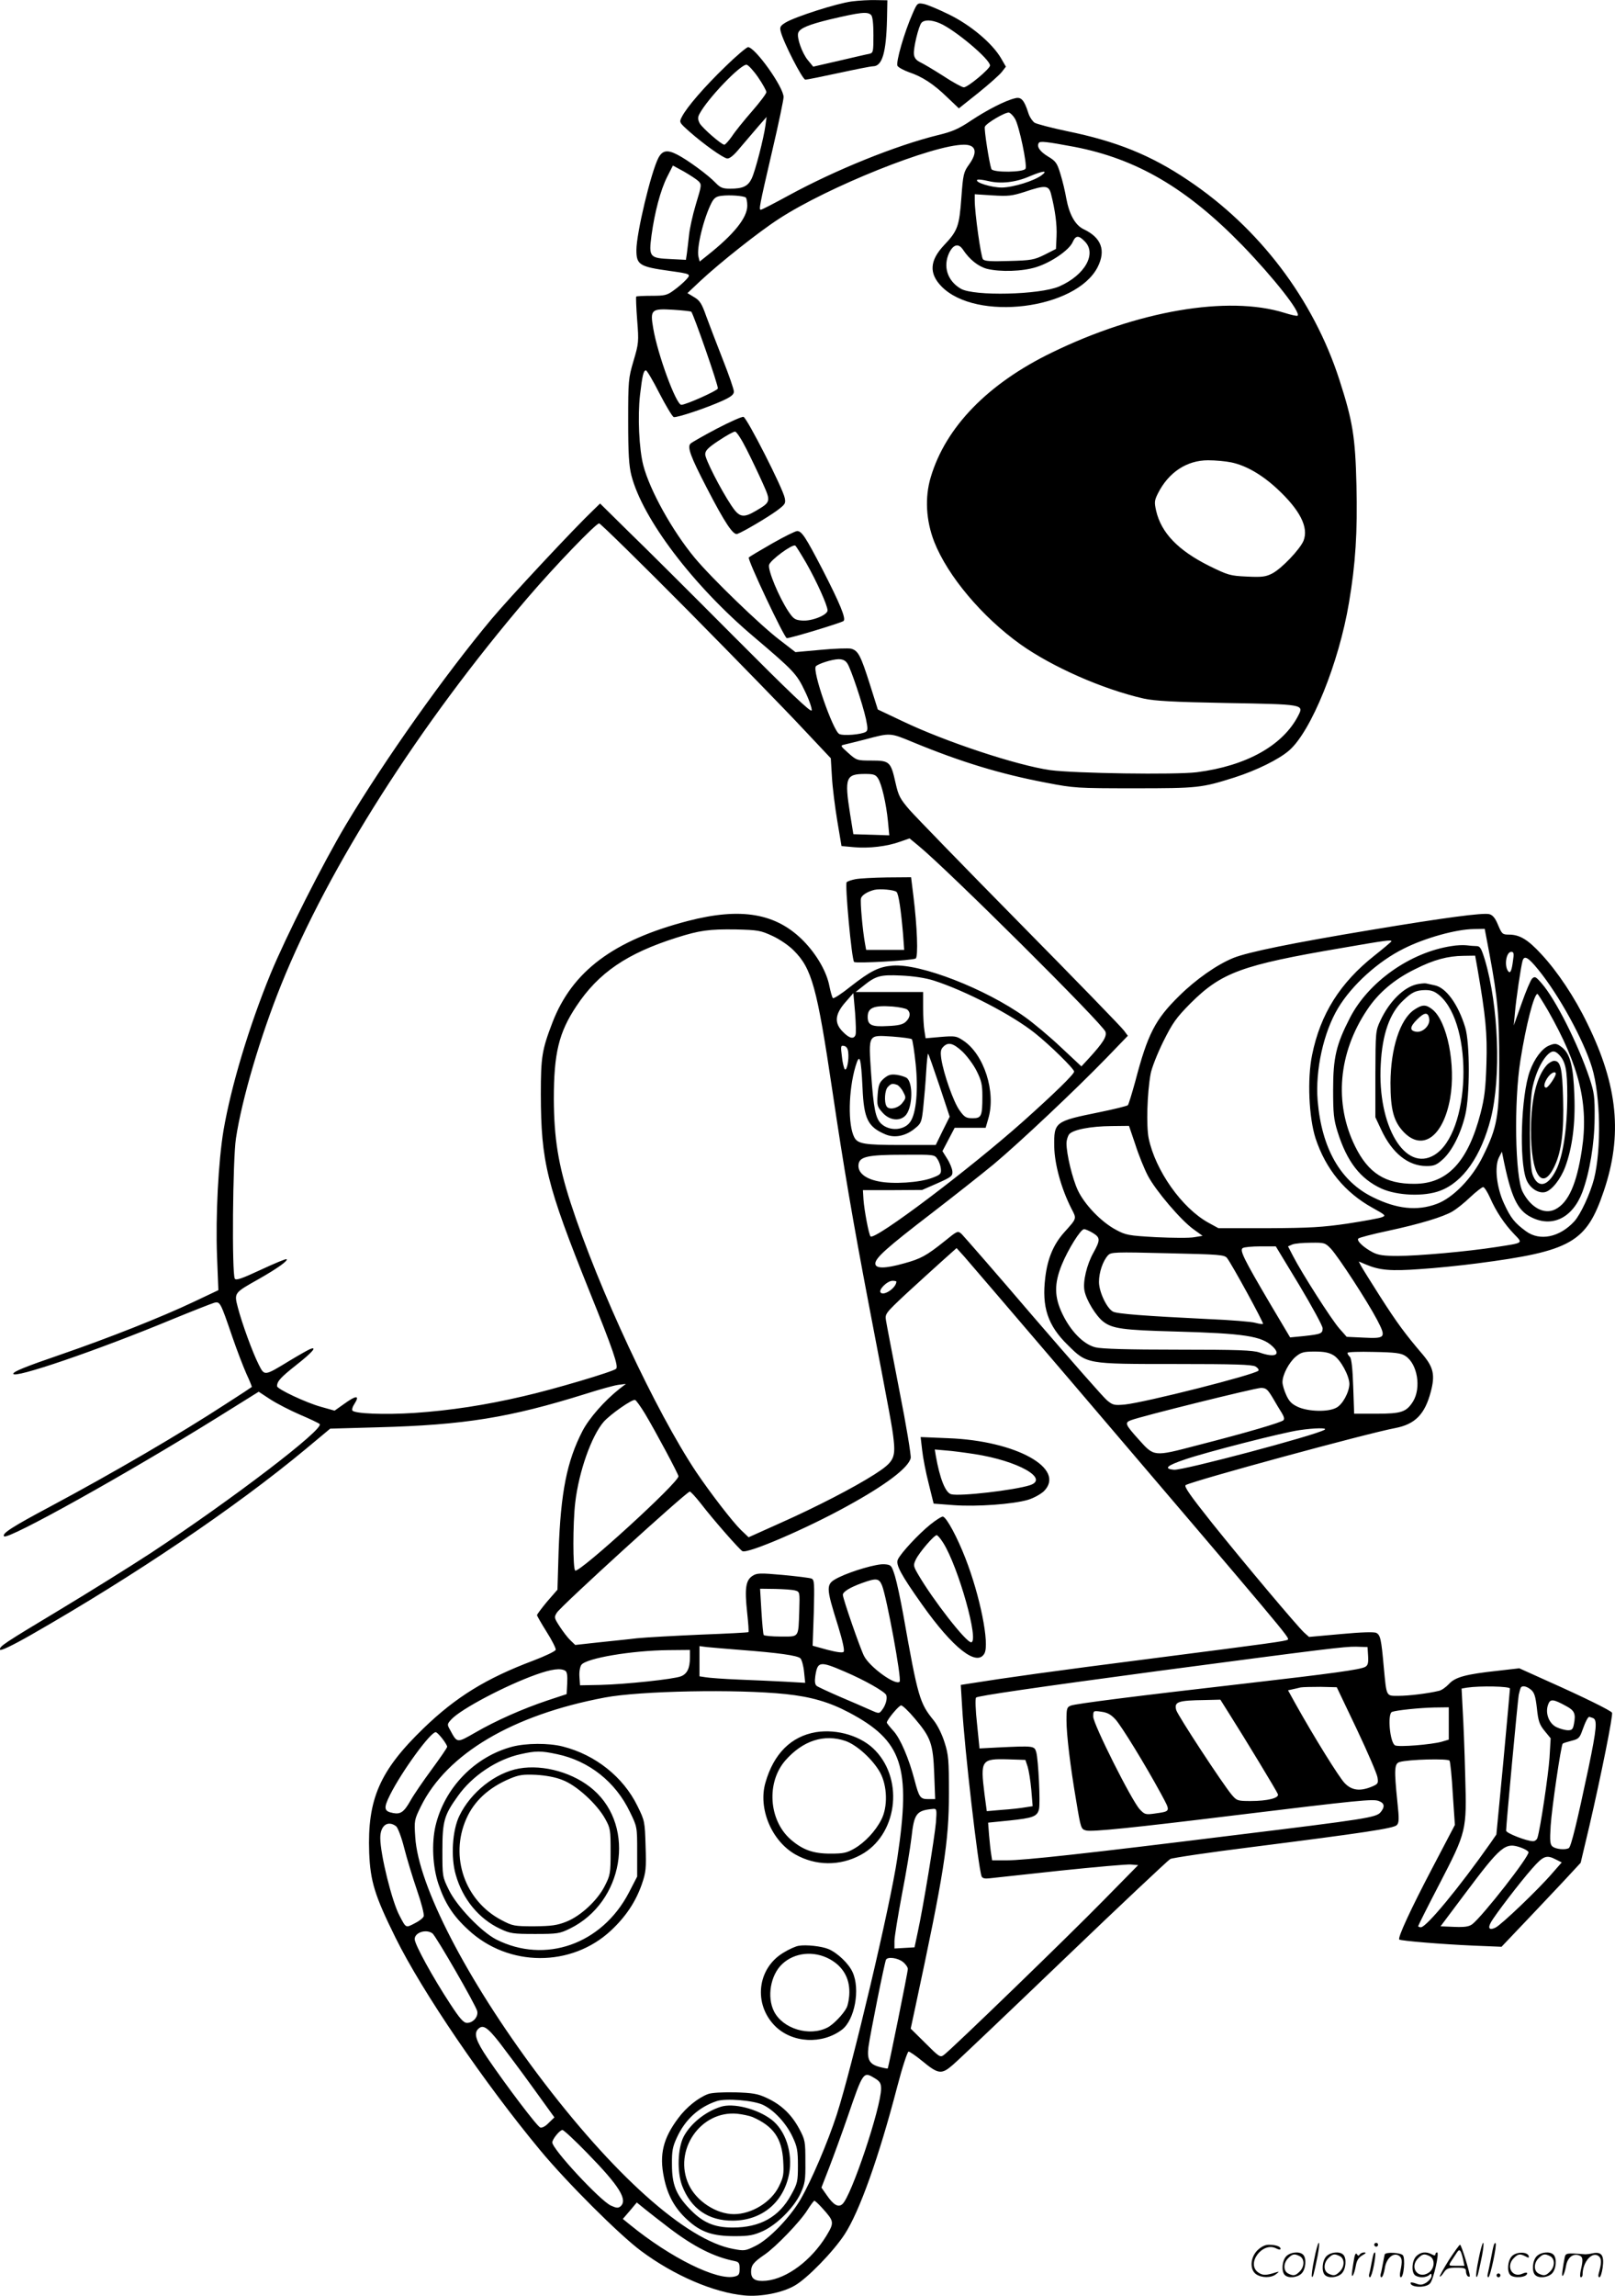 <svg version="1.0" xmlns="http://www.w3.org/2000/svg"
  viewBox="0 0 844.909 1200.339"
 preserveAspectRatio="xMidYMid meet">
<g transform="translate(-1.056,1200.656) scale(0.1,-0.1)"
fill="#000000" stroke="none">
<path d="M4466 11999 c-77 -10 -295 -80 -345 -110 -28 -17 -32 -24 -26 -47 13
-55 114 -252 129 -252 8 0 87 16 175 35 88 19 168 35 179 35 48 0 69 71 73
247 l2 98 -59 1 c-32 1 -90 -2 -128 -7z m102 -71 c8 -8 12 -46 12 -105 0 -88
-1 -93 -22 -98 -13 -2 -84 -19 -158 -36 l-135 -31 -28 34 c-30 36 -60 120 -50
144 9 23 54 42 165 69 162 38 197 42 216 23z M4786 11938 c-45 -101 -90 -259
-80 -276 6 -9 33 -23 60 -33 69 -23 128 -61 200 -131 l61 -58 103 82 c57 46
112 95 123 110 l20 26 -26 45 c-46 78 -159 173 -272 228 -55 27 -115 52 -132
55 -32 6 -34 5 -57 -48z m141 -53 c78 -33 263 -188 263 -221 0 -17 -116 -114
-137 -114 -9 0 -57 26 -107 59 -50 32 -104 64 -121 72 -21 10 -31 23 -33 41
-4 32 24 146 39 165 15 17 51 17 96 -2z M3806 11659 c-108 -104 -202 -212
-228 -263 -15 -29 -15 -29 41 -79 74 -65 171 -134 195 -139 13 -2 35 15 70 58
28 33 70 82 94 110 l43 49 -6 -45 c-9 -66 -53 -238 -72 -277 -19 -40 -46 -53
-112 -53 -40 0 -52 5 -77 31 -39 41 -148 121 -202 148 -51 26 -76 21 -97 -18
-39 -76 -115 -394 -115 -482 0 -77 16 -87 175 -109 112 -16 112 -16 84 -47
-13 -14 -42 -39 -63 -54 -35 -26 -47 -29 -116 -29 -42 0 -79 -2 -81 -4 -2 -2
0 -58 5 -123 9 -113 8 -122 -19 -213 -27 -92 -28 -103 -28 -315 0 -172 4 -234
17 -285 59 -227 322 -574 639 -842 211 -179 226 -195 269 -286 22 -45 37 -90
35 -100 -4 -12 -115 94 -408 388 -222 223 -470 470 -552 549 l-147 145 -36
-35 c-97 -92 -437 -456 -531 -568 -245 -293 -559 -736 -763 -1077 -120 -201
-313 -583 -394 -779 -113 -276 -206 -586 -246 -818 -27 -162 -42 -447 -34
-659 l7 -177 -129 -61 c-166 -79 -447 -190 -694 -275 -190 -65 -250 -90 -250
-101 0 -28 437 121 835 286 105 43 202 81 216 85 31 8 33 3 95 -178 24 -70 58
-158 74 -194 17 -36 29 -67 28 -68 -2 -2 -61 -41 -133 -87 -244 -159 -592
-362 -921 -538 -201 -107 -255 -142 -242 -156 20 -20 651 332 1117 622 l215
134 61 -40 c34 -22 104 -58 155 -80 52 -22 98 -44 103 -49 25 -25 -452 -390
-883 -674 -107 -70 -319 -202 -470 -293 -306 -184 -324 -196 -319 -213 3 -7
66 23 164 79 542 310 1069 666 1437 972 l126 105 248 7 c456 12 692 51 1089
175 72 23 148 44 170 47 l40 5 -35 -27 c-78 -62 -157 -152 -192 -219 -82 -159
-114 -321 -125 -630 l-6 -200 -54 -62 c-29 -35 -53 -67 -53 -71 0 -4 23 -44
50 -87 28 -44 49 -86 48 -94 -2 -8 -55 -33 -118 -57 -247 -93 -404 -190 -573
-353 -230 -222 -295 -371 -285 -651 6 -150 29 -225 138 -445 140 -283 463
-757 756 -1110 140 -169 415 -443 528 -527 172 -128 380 -218 542 -233 86 -8
198 14 263 52 66 38 201 177 260 267 78 119 180 405 276 774 26 100 53 182 59
182 6 0 38 -22 71 -49 85 -70 101 -72 161 -20 27 23 289 272 582 553 293 281
543 516 555 523 12 6 207 35 432 63 582 74 736 97 753 114 12 12 13 31 3 123
-17 167 -16 199 12 207 47 14 254 19 261 7 4 -6 12 -84 17 -174 l11 -162 -119
-227 c-113 -215 -181 -363 -172 -372 6 -7 226 -25 389 -32 l146 -6 155 163
c85 90 179 189 207 220 l52 56 46 194 c60 259 125 580 118 591 -8 12 -150 82
-332 163 l-153 69 -113 -13 c-167 -18 -223 -33 -256 -70 -15 -16 -39 -33 -52
-35 -58 -14 -158 -26 -210 -26 -67 0 -63 -8 -78 150 -13 147 -18 168 -39 179
-11 6 -78 4 -185 -6 l-167 -15 -26 23 c-39 37 -311 360 -481 572 -116 146
-149 193 -138 199 43 24 951 271 1096 298 104 20 155 72 186 190 23 87 14 127
-41 193 -95 111 -137 169 -223 303 -49 77 -94 149 -101 162 l-12 23 38 -16
c71 -30 129 -35 281 -24 81 5 216 19 300 30 493 64 572 109 663 378 99 292 74
551 -86 876 -66 137 -157 273 -241 363 -70 76 -113 102 -169 102 -34 0 -37 3
-57 50 -15 37 -28 52 -46 57 -35 8 -232 -18 -622 -83 -409 -68 -640 -115 -717
-146 -86 -35 -196 -112 -284 -199 -125 -123 -164 -198 -229 -446 -18 -65 -35
-121 -39 -125 -4 -4 -72 -21 -151 -37 -231 -47 -236 -50 -234 -180 2 -92 36
-217 89 -322 29 -56 31 -50 -38 -127 -55 -62 -86 -135 -98 -235 -19 -154 13
-251 118 -353 101 -100 95 -99 563 -99 312 0 400 -3 419 -13 13 -8 19 -18 15
-22 -23 -22 -592 -166 -699 -177 -56 -5 -63 -3 -94 23 -18 15 -192 213 -386
438 -193 226 -362 419 -373 430 -21 19 -22 18 -91 -38 -94 -75 -123 -91 -211
-115 -99 -28 -150 -28 -150 -1 0 29 57 81 293 262 117 90 264 206 327 258 136
114 429 390 588 554 l113 117 -20 27 c-10 15 -254 266 -541 557 -288 292 -548
560 -580 596 -51 59 -59 75 -74 141 -25 112 -31 118 -125 118 -77 0 -79 1
-122 39 -43 39 -44 39 -19 45 14 3 61 15 105 26 135 36 131 36 252 -14 252
-104 460 -167 698 -212 145 -28 161 -29 460 -29 333 0 351 2 525 57 115 37
231 94 285 141 115 100 260 456 313 773 34 200 45 369 39 614 -6 254 -20 336
-89 550 -136 422 -419 795 -793 1045 -195 131 -374 203 -633 256 -81 17 -157
37 -169 44 -11 8 -27 31 -33 52 -21 66 -37 84 -68 76 -52 -12 -147 -61 -230
-116 -67 -45 -100 -59 -175 -77 -219 -54 -534 -181 -780 -315 -75 -41 -141
-75 -146 -75 -11 0 -9 13 60 310 33 140 59 266 59 279 0 52 -149 261 -186 261
-7 0 -61 -45 -118 -101z m171 -57 c24 -35 43 -70 43 -77 0 -8 -34 -53 -75
-100 -41 -47 -89 -106 -105 -131 -17 -24 -35 -44 -40 -44 -15 0 -115 87 -129
112 -10 21 -11 30 -1 49 42 80 218 263 247 257 9 -2 36 -31 60 -66z m1344
-217 c21 -35 64 -238 55 -260 -7 -20 -171 -22 -179 -2 -11 31 -39 208 -34 221
8 19 107 77 126 74 8 -2 23 -17 32 -33z m309 -146 c328 -63 590 -217 881 -516
164 -170 306 -350 288 -367 -3 -3 -34 4 -69 15 -295 92 -768 11 -1217 -208
-334 -162 -555 -389 -633 -651 -32 -106 -25 -227 18 -338 71 -180 251 -393
452 -537 167 -118 429 -234 645 -283 54 -12 154 -18 431 -23 403 -7 407 -7
377 -65 -80 -157 -272 -264 -531 -297 -114 -14 -640 -6 -767 11 -175 25 -547
148 -771 255 l-131 62 -42 133 c-48 151 -61 175 -98 185 -14 3 -86 1 -158 -6
l-133 -12 -83 64 c-99 75 -355 322 -444 429 -117 141 -235 353 -269 484 -22
85 -30 255 -17 368 12 102 18 128 31 128 5 0 37 -54 70 -119 34 -66 68 -122
75 -125 15 -5 174 48 259 87 41 19 56 31 56 46 0 12 -26 87 -58 168 -32 82
-71 183 -87 227 -23 66 -34 82 -63 99 l-35 21 69 65 c101 94 305 256 409 323
256 167 807 388 969 388 63 0 73 -39 26 -104 -28 -39 -31 -50 -40 -174 -11
-149 -19 -172 -91 -248 -75 -80 -79 -147 -13 -215 181 -185 704 -120 817 101
44 87 20 154 -73 198 -44 21 -75 76 -91 161 -6 36 -20 94 -31 129 -17 56 -24
66 -64 90 -43 26 -61 52 -49 71 6 11 40 7 185 -20z m-1966 -179 c18 -18 18
-20 -13 -122 -17 -56 -33 -130 -36 -163 -4 -33 -8 -75 -11 -94 l-5 -33 -79 4
c-111 5 -116 10 -101 124 17 123 47 236 82 306 l30 59 57 -31 c31 -18 65 -40
76 -50z m1797 31 c-39 -30 -149 -64 -209 -65 -55 0 -142 27 -129 40 3 4 29 1
58 -6 65 -16 144 -7 217 25 69 29 97 32 63 6z m48 -98 c22 -86 32 -162 29
-223 l-3 -65 -59 -30 c-55 -27 -70 -30 -186 -33 -98 -3 -128 -1 -137 9 -11 14
-43 242 -43 308 l0 32 93 -6 c81 -5 101 -3 167 18 110 37 127 35 139 -10z
m-1597 -19 c4 -3 8 -22 8 -43 0 -63 -70 -150 -209 -260 l-40 -32 -6 24 c-12
45 27 204 69 285 13 24 24 32 53 35 41 5 111 0 125 -9z m1773 -229 c65 -64 2
-177 -133 -236 -101 -44 -446 -52 -515 -12 -70 41 -94 116 -61 187 22 45 49
52 72 18 35 -53 81 -89 126 -101 70 -17 185 -14 258 9 77 24 171 88 190 130
16 36 31 38 63 5z m-2058 -368 c12 -13 144 -391 139 -402 -4 -12 -167 -85
-191 -85 -27 0 -124 263 -147 400 -17 98 -10 104 105 97 49 -3 91 -8 94 -10z
m2825 -788 c77 -16 160 -64 239 -137 121 -112 167 -203 139 -273 -19 -45 -115
-146 -164 -171 -33 -17 -54 -20 -132 -16 -88 4 -98 7 -198 56 -162 81 -250
172 -277 288 -10 45 -9 54 10 92 56 110 151 172 262 172 38 0 92 -5 121 -11z
m-2841 -776 c249 -252 518 -528 599 -615 l147 -156 6 -99 c3 -54 16 -157 28
-229 l22 -131 66 -6 c76 -7 173 4 241 29 l49 17 45 -37 c152 -124 968 -935
980 -974 8 -25 -13 -58 -87 -139 l-39 -42 -107 100 c-58 55 -143 126 -188 158
-207 148 -547 280 -692 269 -72 -6 -115 -27 -220 -109 -47 -38 -89 -65 -93
-61 -4 4 -12 32 -18 61 -14 76 -66 166 -135 237 -143 146 -327 178 -607 105
-388 -101 -604 -263 -707 -530 -55 -143 -61 -180 -61 -376 1 -354 29 -469 256
-1034 122 -302 151 -388 138 -401 -15 -15 -328 -108 -487 -144 -197 -46 -379
-74 -569 -87 -155 -10 -314 -4 -324 13 -3 5 1 20 10 33 31 48 11 48 -55 0
l-48 -34 -71 20 c-77 21 -230 93 -230 108 0 26 20 47 101 111 84 66 111 98 72
83 -10 -4 -58 -31 -106 -60 -135 -82 -132 -82 -163 -21 -32 63 -87 214 -109
298 -20 77 -21 76 109 149 100 57 154 96 146 104 -3 3 -63 -22 -134 -55 -101
-47 -130 -57 -137 -47 -16 25 -11 623 6 734 31 205 128 534 237 804 248 615
725 1363 1289 2022 143 167 357 389 374 389 7 0 217 -206 466 -457z m833 -276
c18 -27 79 -209 97 -290 10 -49 10 -60 -1 -67 -23 -14 -118 -22 -139 -11 -33
18 -143 333 -122 354 14 14 84 36 118 37 23 0 37 -7 47 -23z m160 -600 c19
-29 43 -132 52 -225 l7 -73 -94 3 -94 3 -17 105 c-30 191 -23 210 79 210 44 0
55 -4 67 -23z m-552 -824 c37 -17 87 -51 111 -76 95 -94 122 -194 202 -732 58
-393 109 -691 191 -1120 115 -600 123 -643 130 -709 10 -94 -2 -115 -100 -178
-108 -69 -307 -172 -501 -258 l-158 -71 -40 38 c-44 43 -159 192 -234 303
-212 318 -511 958 -657 1407 -65 200 -87 339 -88 543 0 240 26 348 118 486
116 175 265 276 524 358 120 38 170 45 310 43 117 -3 129 -5 192 -34z m3752
-100 c42 -226 50 -315 50 -568 0 -275 -10 -332 -86 -485 -55 -113 -156 -217
-241 -248 -102 -38 -209 -27 -334 35 -170 83 -268 256 -289 505 -13 159 31
358 107 484 72 120 210 245 344 311 111 56 274 101 366 102 l57 1 26 -137z
m-514 72 c0 -2 -40 -36 -88 -74 -181 -143 -284 -307 -327 -520 -26 -125 -17
-327 18 -436 53 -161 154 -284 299 -364 68 -38 71 -40 47 -49 -13 -5 -94 -20
-179 -33 -131 -19 -196 -23 -415 -24 l-260 0 -53 29 c-139 77 -277 273 -312
441 -13 64 -8 237 10 336 5 30 35 106 66 169 50 100 68 125 143 201 162 161
267 200 791 289 231 40 260 44 260 35z m636 -101 c-7 -56 -15 -71 -27 -53 -20
32 -7 99 18 99 13 0 15 -9 9 -46z m132 -47 c110 -135 237 -368 281 -511 45
-147 50 -428 11 -583 -21 -80 -70 -185 -103 -222 -77 -84 -181 -105 -253 -52
-59 43 -80 69 -115 145 -39 84 -51 194 -26 242 l15 29 5 -25 c42 -210 75 -281
147 -317 111 -57 218 -4 269 131 38 103 63 252 64 386 1 112 -2 134 -27 210
-60 179 -178 413 -250 495 -31 36 -36 38 -50 25 -8 -8 -33 -67 -55 -130 l-41
-115 6 65 c6 73 32 246 40 273 9 30 29 19 82 -46z m-3163 -57 c163 -52 410
-179 531 -276 78 -62 204 -186 204 -200 0 -14 -104 -115 -265 -259 -284 -253
-778 -625 -800 -603 -9 8 -33 137 -37 192 l-3 50 155 0 155 1 80 35 c72 32 80
38 78 62 -1 14 -13 44 -27 66 l-25 40 32 61 32 61 81 0 81 0 14 48 c41 139
-22 336 -131 408 -36 24 -43 25 -118 19 l-79 -7 -6 38 c-4 22 -7 76 -7 122 l0
82 -176 0 -177 0 39 31 c67 54 89 60 199 55 64 -3 125 -12 170 -26z m-409
-285 c-9 -23 -32 -18 -65 16 -47 46 -43 92 12 155 l42 48 9 -102 c4 -56 6
-109 2 -117z m3623 128 c165 -290 214 -491 177 -730 -27 -177 -70 -274 -138
-309 -58 -30 -129 8 -172 92 -39 79 -46 469 -11 688 29 183 71 346 89 346 2 0
27 -39 55 -87z m-3352 5 c19 -16 16 -42 -8 -64 -15 -14 -40 -20 -95 -22 -84
-5 -104 5 -104 48 0 48 32 61 130 54 35 -3 70 -10 77 -16z m24 -155 c4 -5 13
-63 20 -130 14 -135 3 -255 -27 -300 -30 -47 -109 -53 -153 -12 -30 28 -40 78
-53 261 -14 211 -18 203 111 195 52 -4 98 -10 102 -14z m264 -64 c24 -23 58
-68 75 -102 25 -50 30 -72 30 -131 0 -106 -5 -116 -51 -116 -34 0 -43 5 -69
42 -31 43 -83 190 -95 269 -5 36 -3 49 10 62 26 27 52 20 100 -24z m-597 -3
c5 -40 -7 -101 -18 -90 -4 5 -12 35 -15 67 -7 54 -6 59 11 55 12 -2 20 -13 22
-32z m477 -175 l54 -163 -37 -74 -36 -74 -183 0 c-191 0 -225 6 -243 40 -34
64 -31 245 6 370 22 74 29 51 37 -112 7 -162 28 -204 121 -243 48 -20 107 -8
156 34 30 24 33 33 41 111 5 47 12 129 15 183 3 54 8 96 10 94 3 -2 29 -77 59
-166z m1025 -308 c17 -54 47 -128 66 -164 41 -78 173 -233 239 -280 l47 -34
-43 -7 c-24 -5 -114 -4 -200 0 -144 8 -159 11 -209 38 -78 41 -166 133 -201
208 -28 60 -59 188 -59 245 0 15 6 35 13 46 19 25 112 43 223 44 l91 1 33 -97z
m-1035 -77 c9 -13 17 -37 18 -52 2 -25 -3 -30 -46 -46 -66 -25 -206 -34 -281
-18 -71 14 -109 47 -104 88 5 41 47 51 235 51 161 1 163 1 178 -23z m2891
-202 c31 -71 75 -137 126 -190 47 -49 52 -45 -97 -68 -148 -23 -405 -46 -512
-46 -73 0 -102 4 -131 19 -49 26 -86 61 -75 72 5 5 74 23 154 40 168 36 290
73 339 102 19 11 61 44 92 74 31 29 62 53 68 53 6 0 22 -25 36 -56z m-2078
-184 c39 -24 40 -36 3 -103 -35 -62 -56 -152 -47 -198 9 -50 61 -134 99 -163
47 -36 104 -44 372 -51 366 -10 455 -24 512 -77 48 -45 15 -62 -67 -33 -35 12
-111 15 -427 15 -261 0 -399 4 -431 12 -62 15 -129 83 -173 174 -43 89 -44
158 -4 257 33 81 99 187 117 187 7 0 28 -9 46 -20z m1245 -82 c40 -43 191
-275 242 -372 49 -94 45 -99 -74 -93 l-85 4 -38 43 c-41 46 -198 292 -242 378
l-27 52 23 10 c13 5 56 9 96 9 71 1 75 0 105 -31z m-165 -191 c67 -112 122
-213 122 -225 0 -28 -8 -31 -98 -41 l-72 -7 -104 175 c-139 236 -161 281 -144
292 7 5 49 9 93 9 l80 0 123 -203z m-1204 -491 c1145 -1342 1154 -1352 1144
-1362 -8 -8 -91 -19 -713 -99 -510 -65 -773 -102 -954 -131 l-44 -7 7 -115
c12 -214 84 -839 102 -886 4 -10 17 -13 42 -10 20 2 187 20 369 40 183 19 350
34 370 32 l38 -3 -180 -183 c-186 -190 -801 -785 -837 -810 -19 -14 -25 -9
-96 62 l-77 76 23 107 c151 705 177 867 177 1123 0 175 -2 202 -23 267 -13 42
-37 90 -57 115 -73 90 -82 118 -159 553 -14 77 -33 167 -43 200 -18 58 -20 60
-56 63 -39 3 -170 -35 -239 -69 -69 -35 -69 -43 -2 -257 24 -79 34 -126 28
-132 -6 -6 -36 -2 -86 11 l-76 21 6 172 c4 156 3 173 -12 179 -9 4 -77 12
-150 19 -121 11 -136 10 -159 -5 -35 -23 -41 -65 -28 -188 6 -56 10 -104 7
-106 -2 -2 -114 -8 -249 -13 -135 -6 -285 -14 -334 -19 -48 -6 -141 -15 -205
-22 l-118 -13 -25 24 c-14 13 -39 46 -56 72 -30 46 -30 49 -15 73 24 37 668
623 695 633 4 1 29 -26 56 -60 69 -90 207 -246 220 -252 32 -12 336 119 546
235 203 111 322 201 334 252 3 12 -23 171 -59 352 -35 182 -67 346 -70 366 -6
36 -5 38 106 142 62 57 147 134 188 171 l75 67 39 -43 c21 -24 268 -312 550
-642z m826 633 c25 -32 193 -339 188 -344 -2 -3 -20 0 -39 5 -18 6 -131 15
-249 20 -327 16 -476 27 -497 39 -32 17 -73 103 -73 155 0 50 20 109 47 139
16 17 33 18 313 11 273 -6 296 -8 310 -25z m-1730 -123 c0 -32 -64 -76 -82
-58 -14 14 34 62 62 62 11 0 20 -2 20 -4z m2288 -386 c36 -22 82 -107 82 -150
-1 -43 -36 -108 -69 -124 -43 -23 -145 -20 -199 4 -33 15 -47 29 -62 62 -11
24 -20 54 -20 68 0 39 34 103 69 133 28 23 41 27 99 27 50 0 76 -5 100 -20z
m375 -3 c63 -41 84 -166 40 -238 -35 -55 -60 -64 -192 -64 l-116 0 -5 142 c-3
94 -9 146 -17 155 -7 6 -13 16 -13 21 0 5 61 7 138 5 111 -2 143 -6 165 -21z
m-694 -219 c17 -29 38 -65 48 -80 11 -18 14 -31 8 -37 -12 -12 -192 -65 -454
-132 -225 -59 -222 -59 -302 30 -72 80 -76 89 -42 102 54 21 648 168 680 169
27 0 35 -7 62 -52z m-3284 -83 c54 -90 175 -316 175 -327 0 -34 -518 -506
-540 -493 -13 8 -13 246 0 356 19 162 85 348 149 422 36 40 149 119 164 114 5
-1 29 -34 52 -72z m3555 -84 c-51 -30 -741 -213 -787 -209 -57 5 -39 22 60 55
108 37 509 140 595 152 80 12 151 13 132 2z m-2315 -814 c24 -59 104 -491 92
-503 -21 -22 -156 76 -186 134 -21 41 -111 301 -111 320 0 16 37 39 101 62 75
27 88 25 104 -13z m-455 -26 c25 -7 25 -8 22 -106 -5 -144 1 -135 -97 -135
-46 0 -86 4 -89 8 -3 5 -8 61 -12 125 l-7 117 79 -1 c43 -1 90 -4 104 -8z
m-285 -311 c197 -15 298 -29 313 -44 7 -7 16 -39 19 -70 l6 -58 -104 6 c-57 3
-167 8 -244 11 -77 3 -155 9 -172 12 l-33 5 0 79 0 79 38 -5 c20 -2 100 -9
177 -15z m3283 -32 c2 -37 -1 -49 -16 -57 -26 -14 -170 -34 -622 -86 -568 -65
-892 -106 -917 -116 -21 -8 -23 -15 -23 -77 0 -74 20 -242 51 -422 24 -145 25
-147 52 -154 30 -8 253 15 775 79 649 79 727 87 756 75 30 -11 33 -30 9 -59
-24 -27 -72 -35 -768 -120 -774 -96 -1096 -131 -1187 -131 l-77 0 -5 32 c-3
18 -8 63 -11 99 l-5 66 110 11 c124 13 147 21 156 59 8 32 -3 256 -14 298 -10
34 -12 34 -202 25 l-95 -5 -13 129 c-8 70 -10 132 -5 137 9 9 312 53 953 139
878 116 975 128 1035 127 l60 -2 3 -47z m-3548 -7 c0 -56 -14 -86 -47 -99 -37
-15 -292 -42 -423 -45 l-105 -2 -3 45 c-2 26 3 52 10 62 26 35 263 75 456 77
l112 1 0 -39z m811 -75 c101 -43 209 -104 216 -122 7 -18 -3 -54 -22 -78 -15
-20 -16 -20 -63 1 -26 12 -96 42 -157 68 -60 26 -116 52 -122 57 -9 7 -11 24
-7 52 12 77 23 79 155 22z m-1463 5 c9 -5 12 -26 10 -65 l-3 -57 -100 -33
c-131 -44 -269 -105 -378 -168 -98 -56 -94 -56 -133 16 -15 26 -14 29 8 53 50
54 283 177 443 234 81 29 129 35 153 20z m4140 -304 c57 -120 106 -234 109
-253 5 -32 3 -35 -30 -49 -61 -25 -104 -20 -141 18 -29 29 -163 245 -260 419
l-37 67 23 5 c13 3 32 7 43 10 11 2 58 3 104 3 l85 -2 104 -218z m802 211 c0
-6 -16 -181 -35 -387 l-36 -376 -31 -45 c-164 -233 -335 -440 -364 -440 -8 0
-14 3 -14 6 0 3 49 101 110 218 144 278 144 281 136 566 -3 124 -9 278 -13
342 l-6 116 29 5 c69 10 224 7 224 -5z m110 -6 c17 -14 24 -34 31 -97 7 -66
13 -85 40 -118 l32 -39 -6 -102 c-6 -89 -48 -371 -63 -418 -3 -10 -13 -18 -23
-18 -33 0 -141 42 -141 55 0 32 61 683 66 710 4 17 8 33 11 38 7 12 30 8 53
-11z m-3898 -23 c131 -14 226 -41 330 -96 280 -148 325 -283 253 -761 -37
-251 -237 -1094 -317 -1342 -47 -144 -132 -344 -190 -444 -55 -94 -166 -209
-235 -242 -52 -26 -58 -27 -116 -16 -246 45 -630 389 -1026 917 -369 493 -622
982 -638 1236 -6 87 -5 91 30 162 136 274 478 477 961 568 183 35 692 45 948
18z m2322 -107 c77 -121 246 -400 252 -416 8 -20 -53 -36 -143 -36 -68 0 -72
2 -98 32 -48 57 -284 417 -291 444 -11 43 8 50 151 52 l80 2 49 -78z m1761 44
c43 -23 50 -40 40 -92 -5 -28 -10 -34 -31 -34 -14 0 -41 7 -60 16 -40 19 -61
74 -44 119 11 30 26 29 95 -9z m-3410 -63 c85 -100 97 -132 103 -290 l5 -133
-36 0 c-42 0 -48 8 -72 100 -29 111 -74 217 -110 256 -19 21 -35 41 -35 44 0
14 63 90 75 90 7 0 39 -30 70 -67z m2795 -28 l0 -84 -37 -11 c-54 -15 -225
-29 -244 -19 -27 14 -41 165 -16 175 25 9 142 21 220 23 l77 1 0 -85z m-1744
22 c32 -35 157 -239 239 -390 51 -95 53 -90 -37 -103 -44 -6 -50 -4 -75 23
-42 45 -243 445 -243 484 0 31 0 32 42 26 32 -4 51 -15 74 -40z m2498 7 c24
-9 20 -54 -23 -261 -59 -279 -91 -412 -103 -419 -18 -11 -68 -6 -85 8 -13 10
-15 29 -10 108 6 95 54 420 63 430 3 3 24 9 46 15 37 9 43 15 57 55 16 45 29
70 36 70 2 0 10 -3 19 -6z m-6020 -107 c15 -19 26 -38 26 -43 0 -6 -37 -59
-81 -119 -45 -61 -95 -134 -111 -163 -34 -60 -52 -72 -90 -65 -49 9 -52 25
-17 95 61 122 211 328 239 328 5 0 20 -15 34 -33z m3063 -148 c6 -20 15 -75
19 -121 l7 -85 -39 -6 c-22 -4 -75 -10 -120 -13 l-81 -7 -12 90 c-22 177 -17
185 124 181 l90 -3 12 -36z m-480 -291 c-7 -80 -67 -445 -95 -573 l-17 -80
-52 -3 -53 -3 0 39 c0 21 18 130 39 243 22 112 44 246 50 298 14 127 26 142
115 150 17 1 18 -4 13 -71z m-2824 -20 c9 -8 28 -57 42 -113 14 -55 44 -154
67 -221 23 -66 39 -128 35 -137 -3 -9 -25 -26 -48 -37 -46 -24 -44 -25 -78 40
-40 74 -101 322 -101 407 0 65 39 94 83 61z m5886 -112 c19 -7 36 -17 38 -23
7 -20 -240 -335 -294 -377 -18 -13 -39 -16 -94 -14 l-72 3 123 164 c195 260
215 277 299 247z m182 -62 l30 -15 -50 -57 c-72 -84 -268 -271 -297 -284 -31
-15 -41 -4 -24 27 20 37 153 211 216 282 59 67 75 73 125 47z m-5878 -386 c19
-15 225 -372 234 -406 7 -29 -21 -62 -53 -62 -18 0 -37 21 -88 99 -90 137
-186 311 -186 339 0 35 60 54 93 30z m2461 -149 c14 -11 26 -28 26 -37 0 -17
-101 -514 -105 -520 -2 -2 -21 2 -44 8 -52 14 -65 38 -57 104 9 67 85 446 92
457 10 16 61 9 88 -12z m-2111 -421 c35 -46 115 -152 176 -237 l112 -155 -30
-29 c-17 -18 -35 -27 -44 -24 -17 6 -180 222 -276 363 -60 89 -73 128 -49 152
25 25 48 10 111 -70z m1965 -188 c26 -16 32 -26 32 -54 0 -98 -157 -567 -203
-604 -21 -18 -46 -4 -81 47 l-28 40 40 103 c22 57 66 177 97 267 82 239 82
238 143 201z m-1503 -393 c168 -172 211 -243 171 -277 -12 -9 -22 -8 -50 5
-57 27 -306 295 -306 330 0 17 39 65 53 65 7 0 66 -55 132 -123z m1228 -286
c62 -69 63 -74 21 -144 -79 -129 -206 -224 -315 -235 -57 -5 -79 8 -79 47 0
34 13 50 70 89 58 39 188 174 225 234 17 27 33 48 36 48 4 0 23 -18 42 -39z
m-802 -103 c130 -99 236 -152 342 -173 23 -5 27 -10 27 -40 0 -29 -4 -36 -26
-41 -91 -23 -336 98 -548 271 l-37 30 37 43 36 43 42 -34 c22 -18 80 -63 127
-99z M3760 9765 c-68 -36 -130 -71 -137 -78 -18 -18 0 -67 85 -231 96 -186
139 -249 160 -241 31 11 156 85 206 121 44 33 48 38 42 67 -9 49 -199 422
-216 424 -8 2 -71 -26 -140 -62z m156 -107 c26 -51 64 -131 85 -178 43 -96 43
-98 -37 -145 -65 -38 -86 -34 -127 28 -59 89 -137 243 -137 268 0 20 15 35 71
72 39 26 77 47 85 47 8 0 35 -42 60 -92z M4050 9165 c-63 -36 -118 -69 -122
-73 -9 -9 186 -422 199 -422 21 0 288 81 297 90 13 13 -18 89 -111 270 -88
169 -108 200 -132 200 -9 0 -68 -29 -131 -65z m179 -103 c54 -95 111 -221 111
-247 0 -24 -82 -57 -133 -53 -37 3 -45 8 -72 48 -49 74 -108 215 -101 243 6
25 122 110 137 101 4 -2 30 -44 58 -92z M4487 7410 c-21 -4 -42 -11 -47 -16
-10 -10 26 -404 39 -417 9 -9 304 8 322 18 14 9 8 167 -12 328 l-12 97 -126
-1 c-69 -1 -143 -5 -164 -9z m214 -67 c11 -11 23 -93 34 -220 l6 -83 -99 0
-100 0 -6 33 c-13 71 -26 221 -21 237 5 17 34 35 70 44 30 7 105 0 116 -11z
M7604 7060 c-216 -33 -434 -187 -531 -375 -72 -140 -88 -208 -88 -375 0 -124
3 -156 23 -220 49 -157 119 -247 230 -298 83 -37 223 -43 307 -11 120 45 214
180 265 378 54 215 41 586 -31 829 -19 61 -25 72 -44 72 -12 0 -35 2 -51 4
-16 2 -52 1 -80 -4z m136 -117 c43 -249 52 -339 47 -498 -4 -129 -10 -179 -31
-260 -66 -253 -173 -368 -346 -368 -152 -1 -241 56 -310 196 -111 225 -88 489
63 714 59 89 143 160 252 213 97 49 170 68 251 69 l62 1 12 -67z M7422 6860
c-69 -16 -144 -91 -190 -190 -25 -53 -25 -60 -26 -280 l0 -225 31 -66 c57
-122 141 -189 236 -189 40 0 53 5 87 36 47 43 93 133 116 230 25 102 25 377 0
459 -37 121 -100 208 -160 220 -17 4 -38 8 -46 10 -8 1 -30 -1 -48 -5z m121
-59 c178 -157 160 -718 -28 -833 -153 -93 -299 152 -281 472 8 160 47 270 118
336 46 44 67 53 115 54 33 0 50 -7 76 -29z M7409 6727 c-74 -50 -123 -201
-124 -382 0 -141 17 -203 70 -258 98 -101 206 -23 242 176 31 174 -15 405 -93
466 -34 27 -53 26 -95 -2z m79 -49 c4 -33 -33 -70 -67 -66 -37 5 -36 25 3 64
40 40 59 40 64 2z M8115 6540 c-37 -15 -77 -68 -101 -134 -46 -128 -57 -468
-18 -567 18 -45 63 -74 99 -65 34 9 80 67 104 131 37 99 54 226 48 375 -5 150
-22 217 -64 250 -28 22 -37 23 -68 10z m51 -47 c35 -36 44 -79 44 -215 0 -171
-22 -316 -58 -388 -44 -89 -97 -99 -124 -23 -18 52 -18 376 1 458 15 67 43
129 74 163 25 26 40 28 63 5z M8103 6438 c-53 -59 -82 -176 -83 -337 -1 -240
60 -330 125 -188 35 76 48 180 43 351 -4 157 -13 196 -47 196 -9 0 -27 -10
-38 -22z m47 -45 c0 -15 -40 -73 -50 -73 -29 0 13 79 43 80 4 0 7 -3 7 -7z
M4635 6368 c-24 -21 -29 -34 -33 -85 -4 -56 -2 -63 26 -94 37 -42 94 -47 123
-11 34 43 37 165 4 192 -8 6 -32 14 -53 17 -31 4 -44 0 -67 -19z m70 -34 c8
-4 23 -20 31 -37 15 -28 15 -32 -4 -56 -21 -29 -70 -40 -83 -19 -14 22 -10 86
7 102 17 18 24 19 49 10z M4835 4424 c4 -38 19 -116 34 -174 l26 -105 105 -8
c122 -9 311 5 389 28 30 9 67 30 83 45 117 118 -146 264 -501 277 l-144 6 8
-69z m274 -20 c227 -35 394 -129 289 -163 -82 -26 -365 -59 -411 -47 -30 7
-60 82 -81 203 l-5 31 57 -5 c31 -2 99 -11 151 -19z M4878 4036 c-63 -51 -155
-150 -170 -183 -13 -26 16 -80 126 -235 162 -229 288 -328 327 -256 27 51 -23
301 -100 498 -42 108 -97 211 -117 217 -6 2 -36 -17 -66 -41z m67 -96 c80
-127 190 -520 146 -520 -27 0 -199 221 -276 353 -27 46 -27 50 -13 80 18 37
95 127 109 127 5 0 20 -18 34 -40z M4279 2950 c-130 -22 -221 -113 -264 -264
-39 -135 32 -304 156 -375 106 -60 233 -62 342 -3 189 101 229 386 78 545 -71
76 -199 115 -312 97z m155 -46 c60 -21 143 -97 181 -165 38 -70 41 -180 6
-247 -30 -59 -85 -118 -140 -150 -40 -23 -57 -27 -126 -27 -91 0 -146 20 -209
75 -114 101 -127 298 -26 413 91 103 202 139 314 101z M2690 2874 c-196 -52
-354 -215 -401 -414 -21 -91 -15 -213 15 -303 34 -101 77 -168 157 -241 210
-195 539 -196 746 -3 78 73 129 150 161 241 22 64 24 82 20 201 -4 128 -4 131
-43 210 -74 151 -220 267 -390 310 -74 19 -192 18 -265 -1z m235 -39 c167 -35
306 -145 381 -302 38 -78 38 -78 38 -208 l0 -130 -44 -85 c-141 -269 -437
-373 -693 -244 -78 40 -206 173 -248 259 -34 69 -34 71 -34 205 0 155 9 186
81 286 75 106 204 192 328 219 80 18 107 18 191 0z M2726 2760 c-123 -22 -252
-123 -312 -247 -37 -75 -46 -217 -19 -309 36 -127 121 -230 232 -282 53 -25
68 -27 183 -27 117 0 129 2 182 28 280 137 347 529 124 725 -101 89 -261 135
-390 112z m227 -60 c73 -27 180 -125 223 -202 28 -50 29 -59 29 -173 0 -113
-2 -123 -30 -178 -38 -76 -126 -158 -202 -188 -48 -19 -77 -23 -168 -24 -104
0 -113 2 -170 32 -192 100 -273 331 -185 530 41 93 117 163 228 210 48 20 69
23 137 20 50 -3 102 -12 138 -27z M4189 1833 c-15 -2 -51 -18 -80 -36 -137
-82 -158 -268 -44 -383 90 -90 247 -98 351 -19 66 51 96 211 55 300 -20 45
-79 101 -126 121 -36 15 -118 24 -156 17z m163 -70 c67 -37 103 -97 102 -173
0 -30 -7 -66 -14 -80 -17 -34 -70 -89 -100 -104 -95 -49 -234 -7 -280 84 -38
75 -19 190 43 248 64 60 165 71 249 25z M3715 1058 c-51 -19 -114 -69 -156
-126 -79 -105 -100 -190 -75 -310 19 -94 57 -162 123 -222 70 -64 131 -85 248
-85 76 0 99 5 148 27 74 35 160 121 195 195 24 52 27 69 26 168 0 105 -1 113
-33 173 -41 75 -94 125 -170 160 -47 22 -73 26 -166 29 -65 1 -122 -2 -140 -9z
m288 -57 c58 -28 122 -97 155 -169 23 -49 27 -70 27 -147 0 -84 -2 -94 -36
-155 -63 -115 -162 -170 -305 -170 -99 0 -159 27 -229 101 -69 73 -89 126 -89
229 -1 71 4 94 26 141 43 94 115 159 208 190 47 16 194 4 243 -20z M3780 991
c-81 -26 -157 -88 -193 -156 -31 -61 -35 -183 -8 -256 46 -120 137 -184 266
-183 152 1 266 96 294 246 20 109 -19 226 -92 282 -75 57 -201 89 -267 67z
m167 -53 c110 -48 154 -111 161 -229 4 -70 2 -84 -22 -133 -40 -83 -143 -146
-236 -146 -92 0 -196 68 -236 154 -83 178 61 389 253 371 29 -3 65 -11 80 -17z
M6886 194 c-10 -47 -15 -88 -12 -91 5 -6 9 7 30 110 7 37 10 67 6 67 -4 0 -15
-39 -24 -86z M7200 270 c0 -5 5 -10 10 -10 6 0 10 5 10 10 0 6 -4 10 -10 10
-5 0 -10 -4 -10 -10z M7746 194 c-10 -47 -15 -88 -12 -91 5 -6 9 7 30 110 7
37 10 67 6 67 -4 0 -15 -39 -24 -86z M7826 269 c-3 -8 -10 -41 -16 -74 -6 -33
-14 -68 -16 -77 -3 -10 -1 -18 3 -18 10 0 46 171 38 178 -2 3 -7 -1 -9 -9z
M6589 241 c-38 -38 -41 -101 -7 -125 29 -20 79 -20 104 0 18 14 18 15 1 10
-53 -17 -69 -17 -92 -2 -69 45 21 166 94 126 12 -6 21 -7 21 -1 0 12 -25 21
-62 21 -19 0 -39 -10 -59 -29z M7590 189 c-28 -45 -49 -83 -47 -85 2 -3 12 7
21 21 14 21 24 25 66 25 43 0 50 -3 50 -19 0 -11 5 -23 10 -26 6 -3 10 -3 10
1 0 20 -44 164 -51 164 -4 0 -30 -37 -59 -81z m75 4 l7 -33 -42 0 c-42 0 -42
0 -28 23 8 12 21 32 29 44 15 25 22 18 34 -34z M6740 210 c-22 -22 -27 -79 -8
-98 19 -19 66 -14 88 8 22 22 27 79 8 98 -19 19 -66 14 -88 -8z m71 0 c25 -14
25 -54 -1 -80 -23 -23 -33 -24 -61 -10 -25 14 -25 54 1 80 23 23 33 24 61 10z
M6950 210 c-22 -22 -27 -79 -8 -98 19 -19 66 -14 88 8 22 22 27 79 8 98 -19
19 -66 14 -88 -8z m71 0 c25 -14 25 -54 -1 -80 -23 -23 -33 -24 -61 -10 -25
14 -25 54 1 80 23 23 33 24 61 10z M7096 204 c-3 -16 -8 -47 -11 -69 -8 -51
10 -26 19 27 5 27 15 42 34 53 18 10 22 14 10 15 -9 0 -20 -5 -24 -11 -5 -8
-9 -8 -14 1 -5 8 -10 3 -14 -16z M7197 223 c-2 -4 -7 -26 -11 -48 -4 -22 -9
-48 -12 -57 -3 -10 -1 -18 4 -18 4 0 14 28 20 62 11 58 10 81 -1 61z M7255
220 c-1 -3 -5 -23 -9 -45 -4 -22 -9 -48 -12 -57 -3 -10 -1 -18 4 -18 5 0 13
20 17 45 7 53 44 87 74 68 17 -11 19 -28 8 -80 -4 -18 -3 -33 2 -33 16 0 24
99 11 115 -12 14 -87 18 -95 5z M7420 210 c-22 -22 -27 -79 -8 -98 7 -7 24
-12 38 -12 14 0 31 5 38 12 9 9 12 8 12 -5 0 -9 -12 -24 -26 -34 -21 -13 -32
-15 -55 -6 -16 6 -29 8 -29 3 0 -24 81 -27 102 -2 18 19 50 162 37 162 -5 0
-9 -5 -9 -10 0 -7 -6 -7 -19 0 -30 16 -59 12 -81 -10z m71 0 c29 -16 25 -65
-6 -86 -56 -37 -103 28 -55 76 23 23 33 24 61 10z M7921 211 c-23 -23 -28 -80
-9 -99 19 -19 88 -13 88 9 0 5 -11 4 -24 -2 -54 -25 -89 38 -46 81 23 23 33
24 62 9 16 -9 19 -8 16 3 -8 22 -64 22 -87 -1z M8050 210 c-22 -22 -27 -79 -8
-98 19 -19 66 -14 88 8 22 22 27 79 8 98 -19 19 -66 14 -88 -8z m71 0 c25 -14
25 -54 -1 -80 -23 -23 -33 -24 -61 -10 -25 14 -25 54 1 80 23 23 33 24 61 10z
M8196 201 c-3 -14 -8 -44 -11 -66 -8 -51 10 -26 19 27 8 41 35 63 66 53 22 -7
24 -21 11 -77 -5 -22 -5 -38 0 -38 5 0 9 6 9 13 0 68 51 125 85 97 15 -13 15
-35 -1 -92 -3 -10 -1 -18 4 -18 6 0 13 23 17 50 9 63 -5 84 -49 76 -17 -4 -35
-6 -41 -6 -101 8 -104 7 -109 -19z M7840 110 c0 -5 5 -10 10 -10 6 0 10 5 10
10 0 6 -4 10 -10 10 -5 0 -10 -4 -10 -10z"/>
</g>
</svg>
